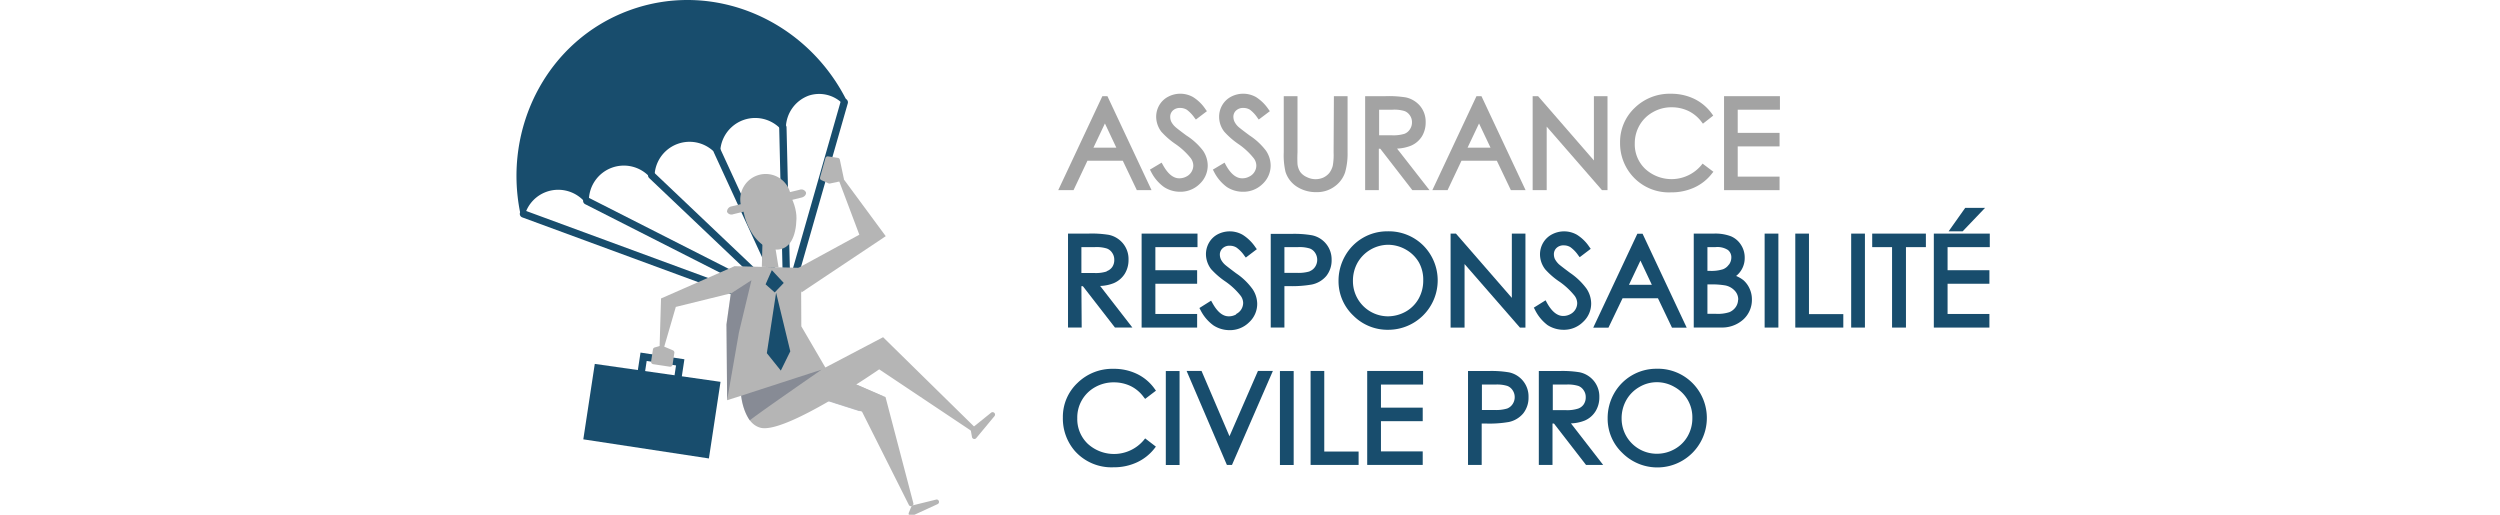 <?xml version="1.0" encoding="utf-8"?><svg xmlns="http://www.w3.org/2000/svg" width="340" height="70" viewBox="0 0 340 70"><line x1="71.19" y1="29.09" x2="106.86" y2="42.22" style="fill:none;stroke:#184d6d;stroke-linecap:round;stroke-miterlimit:10"/><line x1="79.8" y1="27.32" x2="107.03" y2="41.15" style="fill:none;stroke:#184d6d;stroke-linecap:round;stroke-miterlimit:10"/><line x1="88.63" y1="23.85" x2="105.93" y2="40.28" style="fill:none;stroke:#184d6d;stroke-linecap:round;stroke-miterlimit:10"/><line x1="97.55" y1="20.55" x2="107.03" y2="41.15" style="fill:none;stroke:#184d6d;stroke-linecap:round;stroke-miterlimit:10"/><line x1="106.47" y1="17.33" x2="107.03" y2="41.15" style="fill:none;stroke:#184d6d;stroke-linecap:round;stroke-miterlimit:10"/><line x1="114.82" y1="13.91" x2="107.03" y2="41.15" style="fill:none;stroke:#184d6d;stroke-linecap:round;stroke-miterlimit:10"/><path d="M83.21,22.81a4.76,4.76,0,0,1,5.22,1.34.34.34,0,0,0,.59-.24,4.76,4.76,0,0,1,8.34-3,.34.34,0,0,0,.59-.24,4.76,4.76,0,0,1,8.34-3,.34.34,0,0,0,.59-.24A4.73,4.73,0,0,1,110,13a4.52,4.52,0,0,1,4.63,1.13.35.35,0,0,0,.53-.43C109.65,2.68,97-2.78,85.58,1.41,74.46,5.49,68.36,17.33,70.76,29a.35.35,0,0,0,.67.05,4.71,4.71,0,0,1,2.85-2.95,4.77,4.77,0,0,1,5.22,1.33.34.34,0,0,0,.59-.23A4.76,4.76,0,0,1,83.21,22.81Z" style="fill:#184d6d"/><polygon points="96.41 62.35 79.33 59.75 80.89 49.49 97.99 51.93 96.41 62.35" style="fill:#184d6d"/><polyline points="87.07 51.53 87.53 48.52 92.51 49.28 92.17 51.53" style="fill:none;stroke:#184d6d;stroke-miterlimit:10"/><polygon points="108.49 53.25 116.87 55.92 120.1 53.9 112.65 50.65 108.49 53.25" style="fill:#1b2b4b;opacity:0.3"/><polygon points="108.94 36.43 99.9 36.2 98.8 44.12 98.89 54.43 112.34 50.14 108.98 44.38 108.94 36.43" style="fill:#b5b5b5"/><path d="M101.31,29.57c.66,2.27,2.28,4.33,4.22,4.38s2.73-1.84,2.79-4.2-1.84-5.56-3.78-5.61S100.08,25.36,101.31,29.57Z" style="fill:#b5b5b5"/><polygon points="103.61 36.29 105.88 36.35 105.17 32 103.72 31.96 103.61 36.29" style="fill:#b5b5b5"/><path d="M98.86,28.78a.67.67,0,0,0,.87.35L109,26.87c.41-.09.68-.41.61-.71h0a.69.69,0,0,0-.87-.35l-9.26,2.26a.73.73,0,0,0-.6.77Z" style="fill:#b5b5b5"/><path d="M107.67,27l-.18-.7a3.45,3.45,0,0,0-4.17-2.54h0A3.46,3.46,0,0,0,100.79,28l.17.7" style="fill:#b5b5b5"/><path d="M99.9,36.2l-10,4.39L89.71,47a.33.33,0,0,0,.64.1l1.56-5.36L102,39.25" style="fill:#b5b5b5"/><path d="M108.29,36.59l8.58-4.67-2.77-7.35a.33.33,0,0,1,.57-.3l5.79,7.85L109,39.77" style="fill:#b5b5b5"/><path d="M108.86,49l11.57,5,3.79,14.45a.33.33,0,0,1-.61.23l-6.38-12.7-16.6-5.29" style="fill:#b5b5b5"/><path d="M132,58.37l2.81-2.26a.33.33,0,0,1,.45.47l-2.49,3a.33.33,0,0,1-.58-.14Z" style="fill:#b5b5b5"/><path d="M124,68.76l3.37-.83a.33.33,0,0,1,.12.64l-3.48,1.6a.33.33,0,0,1-.41-.44Z" style="fill:#b5b5b5"/><path d="M114.5,24.61l-1.59.34a.34.34,0,0,1-.2,0l-1-.45a.31.31,0,0,1-.18-.38l.73-2.62a.32.32,0,0,1,.37-.23l1.32.2a.32.32,0,0,1,.27.26l.53,2.51A.32.32,0,0,1,114.5,24.61Z" style="fill:#b5b5b5"/><path d="M90.11,47.05l1.4.59a.34.34,0,0,1,.2.36l-.24,1.6a.33.33,0,0,1-.38.27l-2.26-.34a.33.33,0,0,1-.28-.37l.25-1.64a.33.33,0,0,1,.25-.27L89.9,47A.38.38,0,0,1,90.11,47.05Z" style="fill:#b5b5b5"/><path d="M100.68,49.75s-.67,7.5,2.73,8.42,16.16-7.94,16.16-7.94l12.68,8.47a.33.33,0,0,0,.41-.51L120.1,45.86l-11.22,5.89" style="fill:#b5b5b5"/><polygon points="105.55 39.8 104.29 48.03 106.19 50.4 107.48 47.78 105.55 39.8" style="fill:#184d6d"/><polygon points="104.97 36.74 104.12 38.67 105.36 39.77 106.59 38.48 104.97 36.74" style="fill:#184d6d"/><path d="M100.79,53.83c.64-.22,10.95-3.56,10.95-3.56s-9.48,6.56-9.77,6.91A7.65,7.65,0,0,1,100.79,53.83Z" style="fill:#1b2b4b;opacity:0.3"/><polygon points="99.4 39.92 102.2 38.11 100.5 45.19 98.89 54.43 98.8 44.12 99.4 39.92" style="fill:#1b2b4b;opacity:0.3"/><path d="M149.92,13.08l-6,12.78H146l1.89-4h4.81l1.91,4h2l-6-12.78Zm1.9,7h-3.11l1.56-3.29Z" style="fill:#a3a3a3"/><path d="M161.34,18.42c-1.08-.8-1.43-1.09-1.52-1.18a2.51,2.51,0,0,1-.54-.71,1.59,1.59,0,0,1-.13-.64,1.13,1.13,0,0,1,.36-.86,1.37,1.37,0,0,1,1-.35,1.75,1.75,0,0,1,.89.24A4.73,4.73,0,0,1,162.44,16l.2.26,1.5-1.14-.19-.26a5.61,5.61,0,0,0-1.68-1.65,3.53,3.53,0,0,0-3.41-.05,3,3,0,0,0-1.2,1.15,3.13,3.13,0,0,0-.42,1.6,3.39,3.39,0,0,0,.7,2,10.67,10.67,0,0,0,2,1.73,9.66,9.66,0,0,1,2,1.87,1.74,1.74,0,0,1,.35,1,1.7,1.7,0,0,1-.92,1.49,2.06,2.06,0,0,1-1,.25c-.81,0-1.56-.62-2.22-1.83l-.17-.3-1.59.95.15.28a5.71,5.71,0,0,0,1.77,2.09,4,4,0,0,0,2.18.64,3.72,3.72,0,0,0,2.66-1.06,3.43,3.43,0,0,0,1.1-2.53,3.63,3.63,0,0,0-.64-2A8.75,8.75,0,0,0,161.34,18.42Z" style="fill:#a3a3a3"/><path d="M169.94,18.42c-1.08-.8-1.43-1.09-1.53-1.18a2.45,2.45,0,0,1-.53-.71,1.61,1.61,0,0,1-.14-.64,1.14,1.14,0,0,1,.37-.86,1.37,1.37,0,0,1,1-.35,1.69,1.69,0,0,1,.88.24A4.54,4.54,0,0,1,171,16l.19.26,1.51-1.14-.19-.26a5.85,5.85,0,0,0-1.68-1.65,3.55,3.55,0,0,0-3.42-.05,3,3,0,0,0-1.19,1.15,3.13,3.13,0,0,0-.42,1.6,3.32,3.32,0,0,0,.7,2,10.67,10.67,0,0,0,2,1.73,9.56,9.56,0,0,1,2,1.87,1.68,1.68,0,0,1,.36,1,1.61,1.61,0,0,1-.24.85,1.65,1.65,0,0,1-.69.64,2,2,0,0,1-1,.25c-.82,0-1.57-.62-2.23-1.83l-.16-.3-1.59.95.15.28a5.79,5.79,0,0,0,1.76,2.09,4,4,0,0,0,2.19.64,3.72,3.72,0,0,0,2.66-1.06,3.43,3.43,0,0,0,1.1-2.53,3.63,3.63,0,0,0-.64-2A8.92,8.92,0,0,0,169.94,18.42Z" style="fill:#a3a3a3"/><path d="M181.37,20.72a8.58,8.58,0,0,1-.11,1.81,2.81,2.81,0,0,1-.48,1,2.37,2.37,0,0,1-.81.62,2.62,2.62,0,0,1-2.25-.07,2.17,2.17,0,0,1-.89-.7,2.42,2.42,0,0,1-.37-1.06,15.59,15.59,0,0,1,0-1.58V13.08h-1.87v7.64a10,10,0,0,0,.24,2.66,3.75,3.75,0,0,0,1.53,2,4.78,4.78,0,0,0,2.7.75,4,4,0,0,0,2.5-.81,3.84,3.84,0,0,0,1.38-1.9,9.37,9.37,0,0,0,.33-2.73V13.08h-1.86Z" style="fill:#a3a3a3"/><path d="M191.9,19.81a3.27,3.27,0,0,0,1.48-1.26,3.63,3.63,0,0,0,.51-1.92,3.36,3.36,0,0,0-.75-2.21,3.52,3.52,0,0,0-1.93-1.17,14.56,14.56,0,0,0-2.81-.17h-2.74V25.86h1.86V20.23h.2l4.36,5.63h2.33L190,20.21A5.72,5.72,0,0,0,191.9,19.81ZM191,18.2a5.2,5.2,0,0,1-1.68.2h-1.76V14.92h1.81a4.7,4.7,0,0,1,1.66.19,1.53,1.53,0,0,1,.72.59,1.59,1.59,0,0,1,.28.93,1.66,1.66,0,0,1-.28.95A1.53,1.53,0,0,1,191,18.2Z" style="fill:#a3a3a3"/><path d="M200.8,13.08l-6,12.78h2.07l1.89-4h4.81l1.91,4h2l-6-12.78Zm1.91,7h-3.12l1.56-3.29Z" style="fill:#a3a3a3"/><polygon points="216.77 21.82 209.18 13.08 208.44 13.08 208.44 25.86 210.35 25.86 210.35 17.22 217.87 25.86 218.62 25.86 218.62 13.08 216.77 13.08 216.77 21.82" style="fill:#a3a3a3"/><path d="M231.37,22.48a5.29,5.29,0,0,1-7.62.49,4.59,4.59,0,0,1-1.42-3.47A4.88,4.88,0,0,1,223,17a4.73,4.73,0,0,1,1.8-1.75,5,5,0,0,1,2.52-.66,5.28,5.28,0,0,1,2.3.5,4.92,4.92,0,0,1,1.78,1.47l.2.26L233,15.72l-.19-.26a6.4,6.4,0,0,0-2.36-2,7.24,7.24,0,0,0-3.21-.71,6.81,6.81,0,0,0-4.91,1.91,6.37,6.37,0,0,0-2,4.72A6.71,6.71,0,0,0,222,23.93a6.62,6.62,0,0,0,5.26,2.23,7.43,7.43,0,0,0,3.17-.66,6.37,6.37,0,0,0,2.38-1.88l.21-.26-1.47-1.11Z" style="fill:#a3a3a3"/><polygon points="242.07 14.92 242.07 13.08 234.47 13.08 234.47 25.86 242.02 25.86 242.02 24.02 236.33 24.02 236.33 19.91 242.02 19.91 242.02 18.07 236.33 18.07 236.33 14.92 242.07 14.92" style="fill:#a3a3a3"/><path d="M147.07,38.92h.2l4.36,5.62H154l-4.38-5.65a5.49,5.49,0,0,0,1.87-.39,3.29,3.29,0,0,0,1.48-1.27,3.57,3.57,0,0,0,.51-1.91,3.34,3.34,0,0,0-.75-2.21,3.4,3.4,0,0,0-1.93-1.17,14.56,14.56,0,0,0-2.81-.17h-2.74V44.54h1.86Zm3.44-2a4.86,4.86,0,0,1-1.67.21h-1.77V33.61h1.81a4.7,4.7,0,0,1,1.66.19,1.48,1.48,0,0,1,.72.59,1.59,1.59,0,0,1,.28.93,1.66,1.66,0,0,1-.28,1A1.56,1.56,0,0,1,150.51,36.88Z" style="fill:#184d6d"/><polygon points="162.81 42.7 157.13 42.7 157.13 38.59 162.81 38.59 162.81 36.75 157.13 36.75 157.13 33.61 162.86 33.61 162.86 31.77 155.26 31.77 155.26 44.55 162.81 44.55 162.81 42.7" style="fill:#184d6d"/><path d="M168.1,42.77a2,2,0,0,1-1,.25c-.82,0-1.56-.62-2.22-1.83l-.17-.3-1.59,1,.15.28a5.71,5.71,0,0,0,1.77,2.09,4,4,0,0,0,2.18.64,3.68,3.68,0,0,0,2.66-1.07,3.39,3.39,0,0,0,1.1-2.52,3.63,3.63,0,0,0-.64-2,8.75,8.75,0,0,0-2.24-2.15c-1.08-.81-1.43-1.09-1.52-1.18a2.46,2.46,0,0,1-.54-.71,1.61,1.61,0,0,1-.14-.64,1.14,1.14,0,0,1,.37-.86,1.33,1.33,0,0,1,1-.35,1.69,1.69,0,0,1,.88.24,4.36,4.36,0,0,1,1.08,1.11l.2.26,1.5-1.14-.19-.26A5.85,5.85,0,0,0,169,31.93a3.55,3.55,0,0,0-3.42-.05A2.93,2.93,0,0,0,164.43,33a3.13,3.13,0,0,0-.42,1.6,3.39,3.39,0,0,0,.7,2,10.74,10.74,0,0,0,2,1.72,9.55,9.55,0,0,1,2,1.88,1.68,1.68,0,0,1,.36,1,1.69,1.69,0,0,1-.93,1.49Z" style="fill:#184d6d"/><path d="M174.68,38.91h.54a15.59,15.59,0,0,0,3.16-.21,3.5,3.5,0,0,0,2-1.17,3.41,3.41,0,0,0,.72-2.21A3.34,3.34,0,0,0,178.44,32a14,14,0,0,0-2.88-.19h-2.74V44.54h1.86Zm3.43-2a5.26,5.26,0,0,1-1.7.2l-1.73,0V33.61h1.82a4.76,4.76,0,0,1,1.65.19,1.51,1.51,0,0,1,.71.59,1.73,1.73,0,0,1,0,1.89A1.56,1.56,0,0,1,178.11,36.89Z" style="fill:#184d6d"/><path d="M188.68,31.46a6.55,6.55,0,0,0-5.75,3.35,6.8,6.8,0,0,0-.89,3.4,6.43,6.43,0,0,0,2,4.7,6.56,6.56,0,0,0,4.79,1.94,6.72,6.72,0,0,0,4.74-11.46A6.66,6.66,0,0,0,188.68,31.46Zm4.88,6.69a5,5,0,0,1-.63,2.48,4.6,4.6,0,0,1-1.75,1.75,5,5,0,0,1-2.45.64A4.78,4.78,0,0,1,184,38.21a5,5,0,0,1,.63-2.49,4.85,4.85,0,0,1,4.15-2.43,4.9,4.9,0,0,1,2.43.66,4.72,4.72,0,0,1,1.77,1.75A4.83,4.83,0,0,1,193.56,38.15Z" style="fill:#184d6d"/><polygon points="207.46 44.55 207.46 31.77 205.61 31.77 205.61 40.51 198.01 31.77 197.28 31.77 197.28 44.55 199.18 44.55 199.18 35.91 206.71 44.55 207.46 44.55" style="fill:#184d6d"/><path d="M210.46,44.21a4,4,0,0,0,2.18.64,3.67,3.67,0,0,0,2.66-1.07,3.39,3.39,0,0,0,1.1-2.52,3.7,3.7,0,0,0-.63-2,9.1,9.1,0,0,0-2.24-2.15c-1.09-.81-1.43-1.09-1.53-1.18a2.89,2.89,0,0,1-.54-.71,1.59,1.59,0,0,1-.13-.64,1.16,1.16,0,0,1,.36-.86,1.34,1.34,0,0,1,1-.35,1.69,1.69,0,0,1,.88.24,4.54,4.54,0,0,1,1.07,1.11l.2.26,1.5-1.14-.19-.26a5.61,5.61,0,0,0-1.68-1.65,3.53,3.53,0,0,0-3.41-.05,3,3,0,0,0-1.2,1.15,3.13,3.13,0,0,0-.42,1.6,3.34,3.34,0,0,0,.71,2,10.22,10.22,0,0,0,2,1.72,9.93,9.93,0,0,1,2,1.88,1.74,1.74,0,0,1,.35,1,1.7,1.7,0,0,1-.92,1.49,2,2,0,0,1-1,.25c-.81,0-1.56-.62-2.22-1.83l-.16-.3-1.6,1,.15.28A5.81,5.81,0,0,0,210.46,44.21Z" style="fill:#184d6d"/><path d="M220.67,40.56h4.81l1.91,4h2l-6-12.77h-.71l-6,12.77h2.07Zm.87-1.83,1.56-3.29,1.55,3.29Z" style="fill:#184d6d"/><path d="M237.11,38.11a4.27,4.27,0,0,0-1-.58,3,3,0,0,0,.73-.83,3.08,3.08,0,0,0,.44-1.64,3.14,3.14,0,0,0-.5-1.75,3,3,0,0,0-1.36-1.17,6,6,0,0,0-2.35-.37h-2.72V44.54h3.66a4.31,4.31,0,0,0,3.08-1.09,3.6,3.6,0,0,0,1.17-2.71,3.46,3.46,0,0,0-.31-1.47A3.34,3.34,0,0,0,237.11,38.11Zm-2-2.11a1.67,1.67,0,0,1-.79.62,5.19,5.19,0,0,1-1.74.22h-.37V33.61h1.08A2.65,2.65,0,0,1,235,34a1.27,1.27,0,0,1,.46,1.05A1.63,1.63,0,0,1,235.13,36Zm1.27,4.76a1.81,1.81,0,0,1-.32,1,2,2,0,0,1-.85.69,5.06,5.06,0,0,1-1.82.23h-1.18v-4h.36a10.66,10.66,0,0,1,2.08.14,2.38,2.38,0,0,1,1.28.72A1.73,1.73,0,0,1,236.4,40.76Z" style="fill:#184d6d"/><rect x="239.99" y="31.77" width="1.87" height="12.78" style="fill:#184d6d"/><polygon points="246.02 31.77 244.16 31.77 244.16 44.55 250.69 44.55 250.69 42.72 246.02 42.72 246.02 31.77" style="fill:#184d6d"/><rect x="251.76" y="31.77" width="1.87" height="12.78" style="fill:#184d6d"/><polygon points="254.62 33.61 257.32 33.61 257.32 44.55 259.21 44.55 259.21 33.61 261.92 33.61 261.92 31.77 254.62 31.77 254.62 33.61" style="fill:#184d6d"/><polygon points="270.61 33.61 270.61 31.77 263 31.77 263 44.55 270.56 44.55 270.56 42.7 264.87 42.7 264.87 38.59 270.56 38.59 270.56 36.75 264.87 36.75 264.87 33.61 270.61 33.61" style="fill:#184d6d"/><polygon points="269.97 28.27 267.27 28.27 265.01 31.46 266.92 31.46 269.97 28.27" style="fill:#184d6d"/><path d="M155.55,59.86a5.29,5.29,0,0,1-7.62.49,4.64,4.64,0,0,1-1.42-3.47,4.71,4.71,0,0,1,2.43-4.23,5.12,5.12,0,0,1,2.53-.65,5.26,5.26,0,0,1,2.29.5A4.82,4.82,0,0,1,155.54,54l.2.25,1.47-1.12-.19-.26a6.23,6.23,0,0,0-2.36-2,7.17,7.17,0,0,0-3.21-.71,6.76,6.76,0,0,0-4.9,1.91,6.33,6.33,0,0,0-2,4.71,6.74,6.74,0,0,0,1.62,4.54,6.66,6.66,0,0,0,5.27,2.23,7.39,7.39,0,0,0,3.16-.66A6.48,6.48,0,0,0,157,61l.2-.26-1.46-1.12Z" style="fill:#184d6d"/><rect x="158.55" y="50.46" width="1.87" height="12.78" style="fill:#184d6d"/><polygon points="167.21 59.33 163.41 50.45 161.38 50.45 166.77 63.03 166.86 63.23 167.55 63.23 173.11 50.45 171.08 50.45 167.21 59.33" style="fill:#184d6d"/><rect x="174.07" y="50.46" width="1.87" height="12.78" style="fill:#184d6d"/><polygon points="180.1 50.45 178.24 50.45 178.24 63.23 184.77 63.23 184.77 61.41 180.1 61.41 180.1 50.45" style="fill:#184d6d"/><polygon points="185.94 63.23 193.49 63.23 193.49 61.39 187.81 61.39 187.81 57.28 193.49 57.28 193.49 55.44 187.81 55.44 187.81 52.3 193.54 52.3 193.54 50.45 185.94 50.45 185.94 63.23" style="fill:#184d6d"/><path d="M205.27,50.65a14,14,0,0,0-2.88-.19h-2.74V63.23h1.86V57.6h.54a15.59,15.59,0,0,0,3.16-.21,3.5,3.5,0,0,0,1.95-1.17,3.43,3.43,0,0,0,.72-2.21,3.34,3.34,0,0,0-2.61-3.36ZM206,54a1.68,1.68,0,0,1-.28.95,1.56,1.56,0,0,1-.75.61,5.26,5.26,0,0,1-1.7.2l-1.73,0V52.3h1.82a4.76,4.76,0,0,1,1.65.19,1.51,1.51,0,0,1,.71.59A1.65,1.65,0,0,1,206,54Z" style="fill:#184d6d"/><path d="M215.56,57.18A3.21,3.21,0,0,0,217,55.92a3.57,3.57,0,0,0,.51-1.91,3.34,3.34,0,0,0-.75-2.21,3.4,3.4,0,0,0-1.93-1.17,14.56,14.56,0,0,0-2.81-.17h-2.74V63.23h1.86V57.6h.2l4.36,5.63h2.33l-4.38-5.65A5.47,5.47,0,0,0,215.56,57.18Zm-.94-1.61a4.86,4.86,0,0,1-1.67.21h-1.77V52.3H213a4.82,4.82,0,0,1,1.67.19,1.51,1.51,0,0,1,.71.59,1.58,1.58,0,0,1,.28.92,1.69,1.69,0,0,1-.28,1A1.52,1.52,0,0,1,214.62,55.57Z" style="fill:#184d6d"/><path d="M225.27,50.15a6.59,6.59,0,0,0-5.75,3.35,6.79,6.79,0,0,0-.88,3.4,6.4,6.4,0,0,0,2,4.7,6.73,6.73,0,0,0,9.52-9.52A6.63,6.63,0,0,0,225.27,50.15Zm4.89,6.69a4.91,4.91,0,0,1-.63,2.47,4.6,4.6,0,0,1-1.75,1.75,4.88,4.88,0,0,1-2.45.65,4.78,4.78,0,0,1-4.79-4.82,5,5,0,0,1,.64-2.48,4.74,4.74,0,0,1,1.76-1.77,4.66,4.66,0,0,1,2.39-.66,4.76,4.76,0,0,1,2.42.66,4.69,4.69,0,0,1,2.41,4.2Z" style="fill:#184d6d"/></svg>
